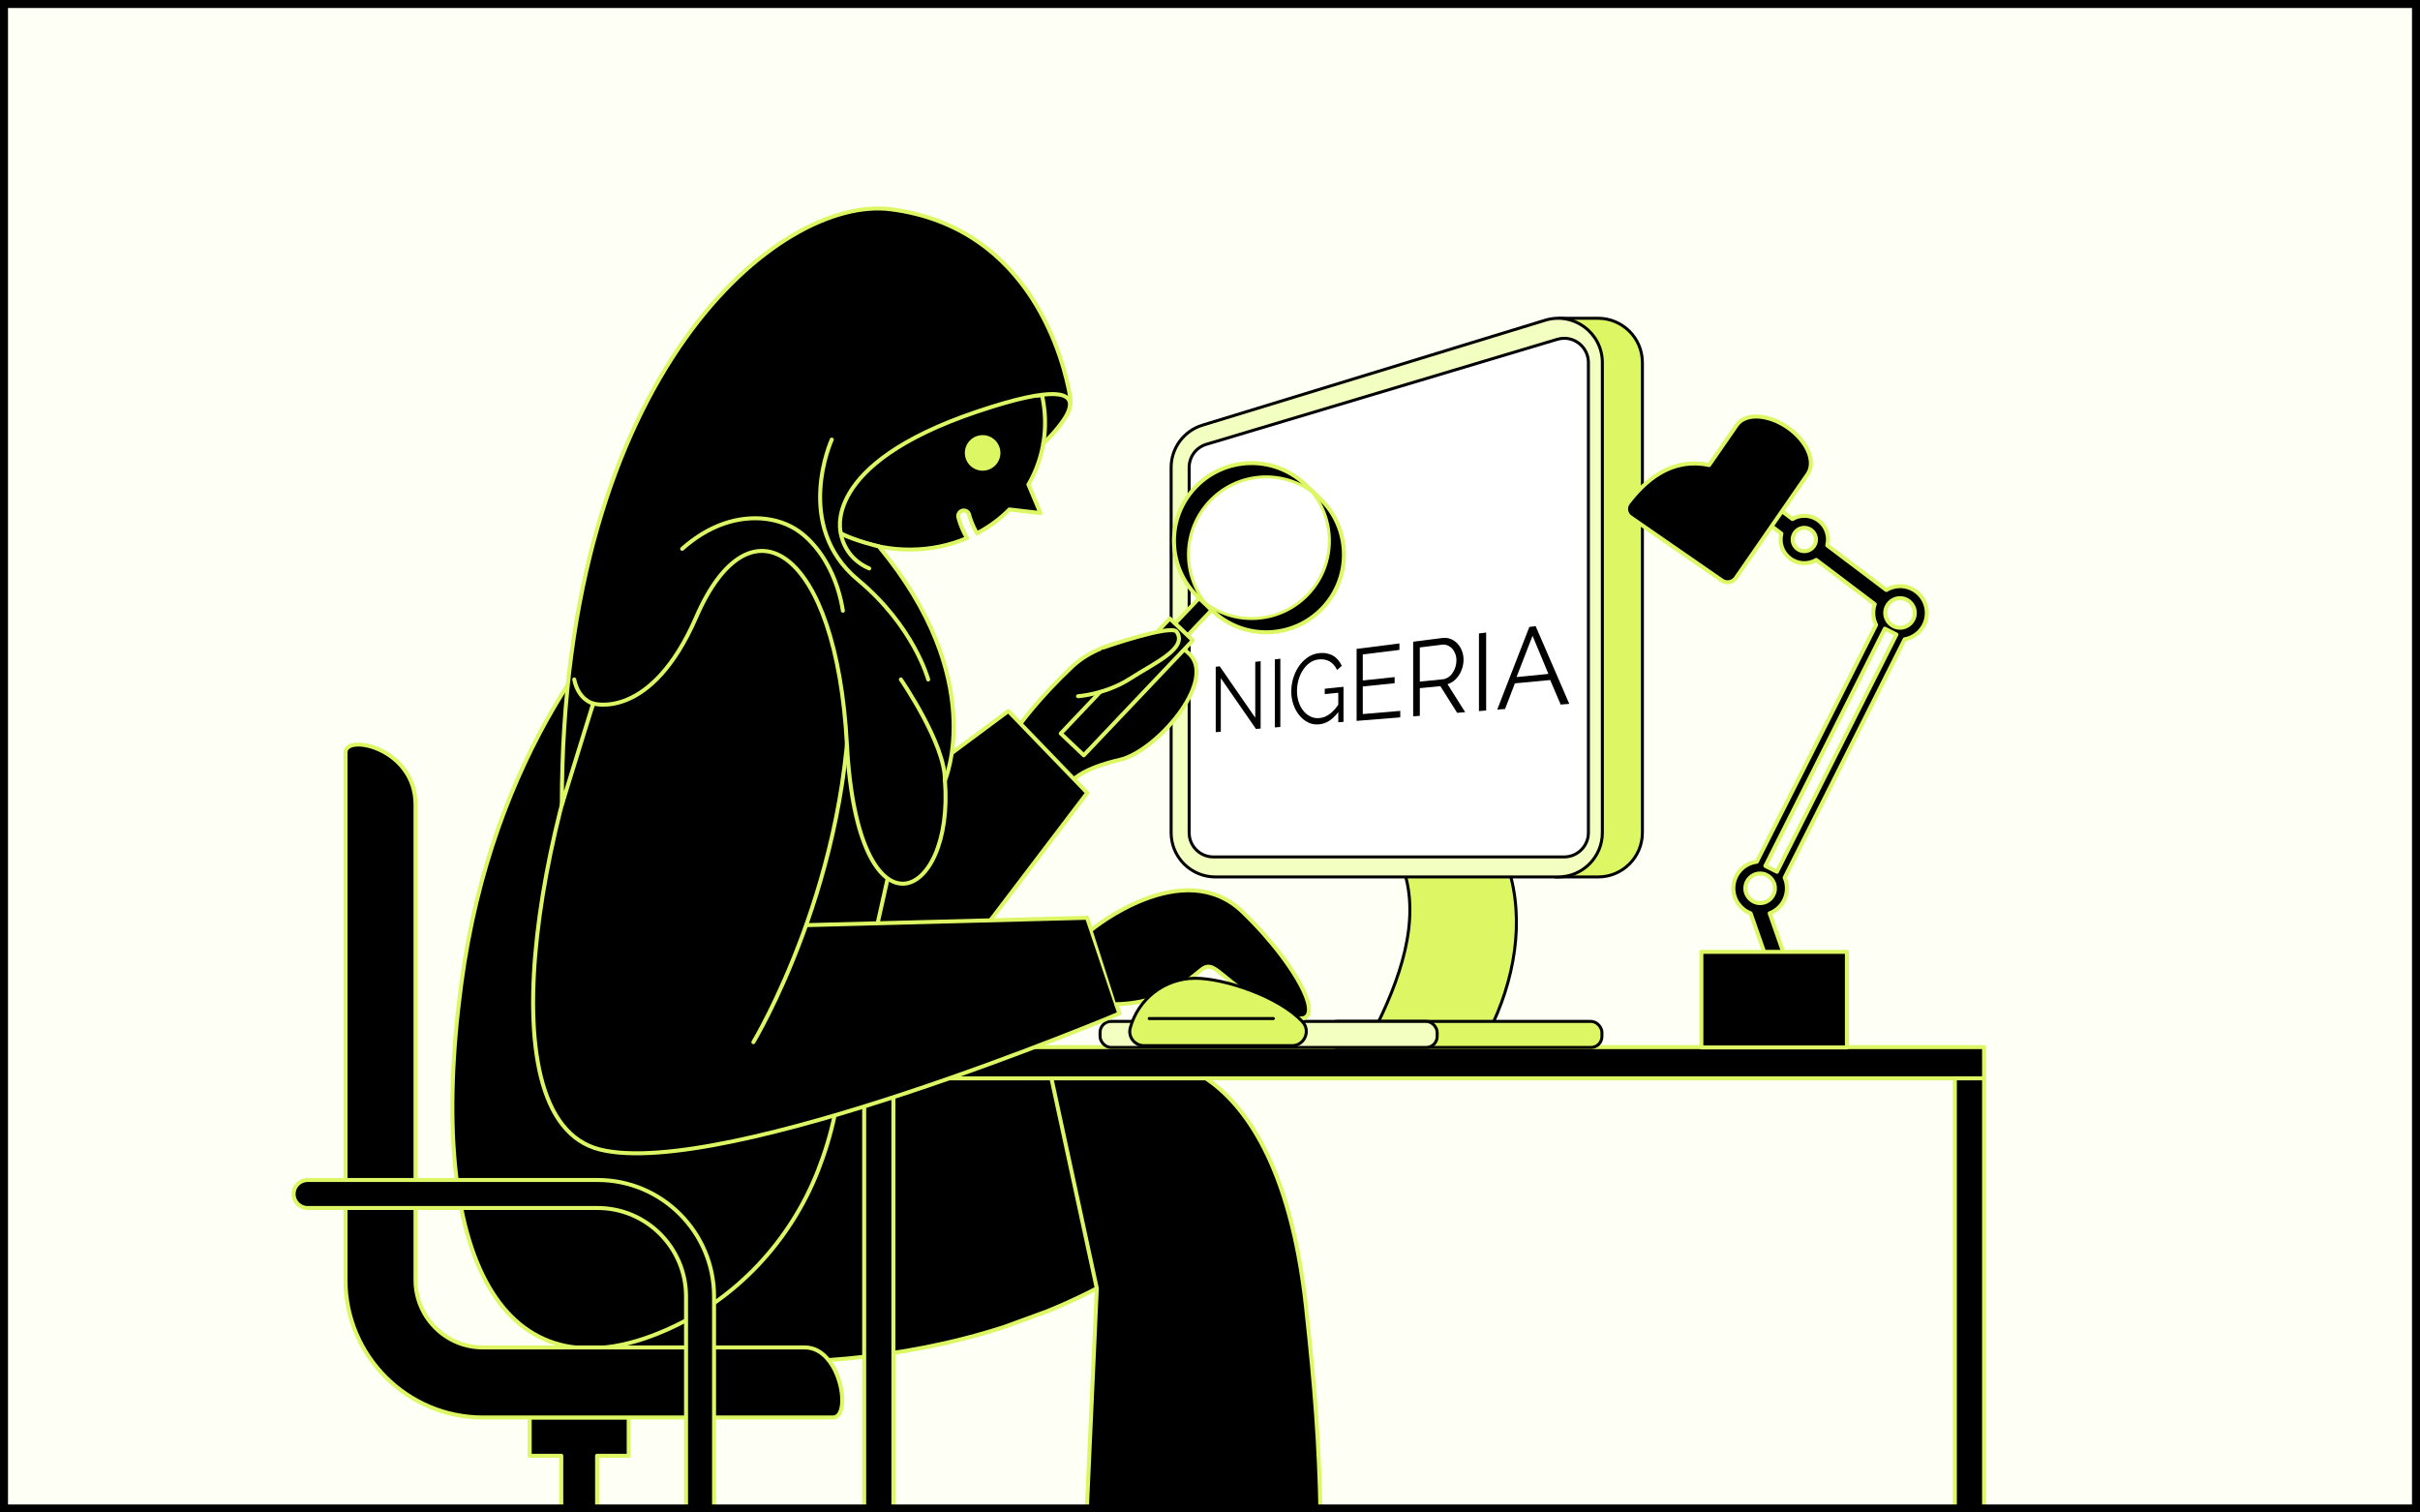 <?xml version="1.0" encoding="UTF-8"?>
<svg xmlns="http://www.w3.org/2000/svg" viewBox="0 0 1209.6 756">
  <defs>
    <style>
      .cls-1, .cls-2 {
        fill: #dcf763;
      }

      .cls-3 {
        stroke-miterlimit: 10;
        stroke-width: 8px;
      }

      .cls-3, .cls-4, .cls-2, .cls-5 {
        stroke: #000;
      }

      .cls-3, .cls-6, .cls-7 {
        fill: none;
      }

      .cls-4, .cls-6, .cls-8, .cls-9, .cls-2, .cls-5 {
        stroke-linecap: round;
        stroke-linejoin: round;
      }

      .cls-4, .cls-9 {
        fill: #fff;
      }

      .cls-4, .cls-9, .cls-2, .cls-5 {
        stroke-width: 1.5px;
      }

      .cls-6, .cls-8 {
        stroke-width: 2px;
      }

      .cls-6, .cls-8, .cls-9 {
        stroke: #dcf763;
      }

      .cls-10 {
        fill: #fefff5;
      }

      .cls-5 {
        fill: #f2ffc0;
      }
    </style>
  </defs>
  <g id="Background_Color" data-name="Background Color">
    <rect class="cls-10" width="1209.6" height="756"/>
  </g>
  <g id="Illustration">
    <g>
      <path class="cls-2" d="m743.93,516.16h-57.6c13.15-25.82,24.17-55.94,15-82.19,19.2,0,33.4,0,52.6,0,8.33,26.24,3.15,56.37-10,82.19Z"/>
      <path class="cls-2" d="m798.92,159.08h0s-19.74,0-19.74,0l-1.68,279.25h21.3c12.22,0,22.12-9.91,22.12-22.12v-234.98c0-12.56-10.25-22.09-22-22.14Z"/>
      <path class="cls-5" d="m772.32,160.07l-171.3,52.45c-9.3,2.85-15.65,11.43-15.65,21.16v182.53c0,12.22,9.91,22.12,22.12,22.12h171.3c12.22,0,22.12-9.91,22.12-22.12v-234.98c0-14.87-14.38-25.51-28.6-21.16Z"/>
      <path class="cls-4" d="m606.5,428.33c-6.69,0-12.12-5.44-12.12-12.12v-182.53c0-5.36,3.45-10.02,8.58-11.59l175.3-52.45c1.18-.36,2.39-.55,3.59-.55,6.66,0,12.09,5.45,12.09,12.14v234.98c0,6.69-5.44,12.12-12.12,12.12h-175.3Z"/>
      <path class="cls-8" d="m526.36,529.78h-116.73l-120.92,141.16s106.57,26.9,213.25-7.69l21.6-7.89c13.79-5.62,27.46-12.38,40.78-20.48"/>
      <path class="cls-8" d="m543.14,756.44l5.08-112.48-22.68-104.97-1.99-9.21h51.71s12.39-.85,27.43,9.21c19.06,12.75,42.37,43.03,50.16,114.74,4.41,40.65,6.48,67.19,7.19,102.71"/>
      <g>
        <polyline class="cls-8" points="448.36 523.39 991.71 523.39 991.71 538.99 431.95 538.99 431.95 526.13"/>
        <polyline class="cls-8" points="431.95 756.44 431.95 538.99 446.55 538.99 446.55 756.44"/>
        <polyline class="cls-8" points="977.11 756.44 977.11 538.99 991.71 538.99 991.71 756.44"/>
      </g>
      <rect class="cls-2" x="662.85" y="510.54" width="137.85" height="13.01" rx="5.47" ry="5.47"/>
      <rect class="cls-5" x="549.85" y="510.54" width="168.49" height="13.01" rx="5.47" ry="5.47"/>
      <path class="cls-8" d="m536.84,389.46s4.75-5.5,22.85-9.66,48.17-38.68,35.23-52.5c-11.02-11.78-42.33-9.76-58.89,5.81s-25.94,28.62-25.94,28.62"/>
      <polygon class="cls-8" points="503.99 355.41 417.61 419.65 388.43 476.66 491.07 465.23 543.44 396.3 503.99 355.41"/>
      <polygon points="513.88 225.74 523.5 219.73 529.1 213.46 533.57 206.62 534.8 201.89 533.02 197.92 524.34 187.69 498.9 189.36 513.88 225.74"/>
      <path class="cls-8" d="m480.95,264.18c.6,1.43,1.38,3.06,2.38,4.77-17.38,7.4-38.35,7.96-58.13-.08-37.31-15.16-56.32-55.09-42.46-89.21,1.08-2.65,2.32-5.19,3.71-7.58-.68,1.37-1.31,2.81-1.9,4.26-10.81,26.61,88.97-15.05,107.37-7.57,18.4,7.47,15.96,31.24,28.9,28.69,2.71,12.18,1.91,24.96-3,37.05-1.09,2.69-2.35,5.26-3.78,7.7l6.01,14.24-15.53-1.8c-4.71,4.79-10.18,8.78-16.2,11.92-2.87-4.95-3.87-9.1-3.9-9.24-.3-1.5-1.81-2.42-3.29-2.1-1.49.33-2.45,1.82-2.1,3.29.05.25.57,2.49,1.91,5.66Z"/>
      <path class="cls-8" d="m417.17,557.51c-2.03,9.75-4.94,18.96-8.23,27.41-13.88,35.56-41.15,64.62-76.11,79.94-81.48,35.72-120.53-36.41-102.3-172.83,15.56-116.43,73.63-183.16,104.59-211.19l125.71,81.68-43.66,194.98Z"/>
      <polyline class="cls-8" points="280.55 756.44 280.55 727.66 264.75 727.66 264.75 708.51 314.25 708.51 314.25 727.66 298.45 727.66 298.45 756.44"/>
      <path class="cls-8" d="m376.56,520.9s49.73-82.16,48.16-183.5c-1.57-101.34-73.29-100.74-112.11-23.58-38.82,77.16-74.6,245.64-12.57,260.8,62.03,15.16,259.45-68.03,259.45-68.03l-16.13-47.84-140.42,3.68"/>
      <path class="cls-8" d="m545.94,464.44s45.39-37.17,75.07-8.7c29.67,28.47,47.77,64.79,18.15,49.92-30.79-15.45-31.33-27.3-39.28-20.51-15.71,13.43-29.25,16.49-41.96,16.79"/>
      <circle class="cls-1" cx="491.15" cy="226.38" r="8.89"/>
      <path class="cls-8" d="m521.47,221.72s46.03-42.61-32.98-16.01c-79.02,26.6-68.17,60.98-68.17,60.98,6.17,3.34,18.94,6.43,18.94,6.43,55.07,66.5,33.05,116.95,33.05,116.95,4.81,60.83-43.57,82.83-48.99-17.92-5.26-97.68-48.24-126.04-75.3-63.74-22.65,52.15-51.53,43.24-51.53,43.24l-15.66,50.57c0-216.34,108.93-304.73,164.39-297.62,70.57,9.05,86.72,76.62,89.69,93.69.52,3.01.04,6.13-1.47,8.79-1.86,3.25-5.36,8.13-11.96,14.65Z"/>
      <path class="cls-6" d="m415.74,219.73s-19.58,42.94,13.13,70.13c28.01,23.28,35.07,49.77,35.07,49.77"/>
      <path class="cls-6" d="m450.28,339.62s22.21,32.21,22.02,50.45"/>
      <path class="cls-6" d="m296.48,351.65s-7.33-1.63-9.46-12.02"/>
      <path class="cls-6" d="m421.3,305.26c-2.19-13.95-8.52-28.34-19.4-37.68s-26.39-10.56-40.02-5.87c-7.77,2.67-14.78,7.18-20.91,12.61"/>
      <path class="cls-6" d="m420.31,266.69s1.31,11.94,14.15,17.44"/>
      <path class="cls-8" d="m949.7,292.99c-2.51,0-4.86.71-6.87,1.91l-29.51-22.31c.24-.94.38-1.92.38-2.93,0-6.54-5.3-11.84-11.84-11.84-2.17,0-4.2.59-5.95,1.61l-14.78-11.18-5.51,7.29,14.79,11.18c-.24.94-.38,1.92-.38,2.93,0,6.54,5.3,11.84,11.84,11.84,2.17,0,4.2-.59,5.95-1.61l29.25,22.11c-.48,1.37-.75,2.84-.75,4.38,0,2.15.52,4.17,1.42,5.97l-59.63,118.39c-6.61.82-11.72,6.45-11.72,13.27,0,5.71,3.59,10.58,8.62,12.5l10,28.55h9.53l-10-28.55c5.04-1.92,8.62-6.79,8.62-12.5,0-1.9-.4-3.71-1.12-5.35l59.99-119.11c6.28-1.1,11.06-6.57,11.06-13.17,0-7.39-5.99-13.39-13.39-13.39Zm-47.84-17.49c-3.22,0-5.84-2.62-5.84-5.84s2.62-5.84,5.84-5.84,5.84,2.62,5.84,5.84-2.62,5.84-5.84,5.84Zm-22.09,175.9c-4.07,0-7.39-3.31-7.39-7.39s3.31-7.39,7.39-7.39,7.39,3.31,7.39,7.39-3.31,7.39-7.39,7.39Zm8.41-15.66l-5.79-2.92,59.72-118.58,5.79,2.92-59.72,118.58Zm61.52-121.97c-4.07,0-7.39-3.31-7.39-7.39s3.31-7.39,7.39-7.39,7.39,3.31,7.39,7.39-3.31,7.39-7.39,7.39Z"/>
      <rect class="cls-8" x="850.4" y="475.79" width="72.75" height="47.76"/>
      <path class="cls-8" d="m893.49,213.64c9.78,6.77,14.29,17.2,10.06,23.32l-35.91,51.92c-1.57,2.27-4.69,2.84-6.96,1.27l-45.75-31.65c-2.35-1.62-2.88-4.88-1.14-7.14,8.49-11.03,21.44-22.86,40.49-18.91l13.83-20c4.23-6.11,15.59-5.58,25.38,1.19Z"/>
      <path class="cls-8" d="m416.34,708.51h-174.96c-37.88,0-68.69-30.81-68.69-68.69v-263.67c0-9.67,35-2.12,35,26v237.67c0,18.58,15.11,33.69,33.69,33.69h160.96c17.88,0,23.67,35,14,35Z"/>
      <path class="cls-8" d="m342.91,756.44v-108.44c0-24.37-19.83-44.19-44.19-44.19h-144.97c-3.86,0-7-3.14-7-7s3.14-7,7-7h144.97c32.08,0,58.19,26.1,58.19,58.19v108.44"/>
      <path class="cls-8" d="m660.08,249.47l.03-.03-8.18-7.76-.03.03c-15.58-14.32-39.83-13.54-54.45,1.87-14.62,15.41-14.13,39.66.99,54.47l-.03.03,8.18,7.76.03-.03c15.58,14.32,39.83,13.54,54.45-1.87,14.62-15.41,14.13-39.66-.99-54.47Z"/>
      <path class="cls-9" d="m653.81,297.06c-13.6,14.33-35.53,16-51.07,4.64-12.16-14.92-11.64-36.91,1.96-51.24,13.6-14.33,35.53-16,51.07-4.64,12.16,14.92,11.64,36.91-1.96,51.24Z"/>
      <rect class="cls-8" x="592.14" y="299.58" width="8.67" height="17.44" transform="translate(376.02 -325.92) rotate(43.5)"/>
      <rect class="cls-8" x="555.29" y="303.75" width="15.86" height="79.19" transform="translate(391.01 -293.4) rotate(43.5)"/>
      <path class="cls-8" d="m538.84,348s13.78-.89,26.13-8.85,28.82-15.1,23.17-23.37c-2.7-3.94-36.79,7.93-36.79,7.93"/>
      <path class="cls-2" d="m645.82,522.67c6.16,0,9.42-7.33,5.26-11.88-11.66-12.74-39.21-21.81-53.63-21.81-15.55,0-28.64,10.53-32.52,24.85-1.21,4.46,2.27,8.83,6.89,8.83h74Z"/>
      <line class="cls-2" x1="574.41" y1="509.11" x2="636.48" y2="509.11"/>
    </g>
    <rect class="cls-7" x="64.8" width="1080" height="756"/>
    <rect class="cls-3" width="1209.6" height="756"/>
  </g>
  <g id="text">
    <g>
      <path d="m610.2,338.97v26.78l-2.54.2v-32.66l1.99-.25,17.77,25.7v-27.91l2.69-.34v33.67l-2.34.19-17.56-25.37Z"/>
      <path d="m637.2,363.59v-34l2.76-.35v34.13l-2.76.22Z"/>
      <path d="m668.93,355.89c-2.86,3.84-6.1,5.89-9.73,6.18-2.03.16-3.88-.2-5.56-1.08-1.68-.87-3.13-2.09-4.35-3.64-1.22-1.55-2.17-3.34-2.85-5.36-.68-2.02-1.02-4.13-1.02-6.33s.33-4.53,1-6.71c.67-2.18,1.6-4.15,2.79-5.9s2.63-3.22,4.31-4.39c1.68-1.18,3.52-1.9,5.52-2.15,1.47-.19,2.81-.17,4.02.06,1.21.23,2.3.62,3.26,1.18.96.56,1.81,1.28,2.53,2.14.72.86,1.33,1.84,1.83,2.91l-2.35,2.08c-1.01-2.08-2.32-3.54-3.92-4.38-1.6-.83-3.4-1.12-5.41-.88-1.66.2-3.15.8-4.48,1.78-1.32.98-2.44,2.2-3.37,3.66-.92,1.46-1.63,3.09-2.13,4.88-.49,1.79-.74,3.61-.74,5.46,0,1.95.28,3.77.84,5.47.56,1.7,1.34,3.17,2.33,4.4,1,1.23,2.17,2.18,3.52,2.85s2.83.94,4.44.81c1.72-.14,3.37-.75,4.94-1.83,1.58-1.08,3.1-2.71,4.57-4.87v-5.96l-6.76.67v-2.68l9.37-.97v17.53l-2.61.21v-5.16Z"/>
      <path d="m699.9,355.34v3.23l-21.82,1.75v-35.98l21.4-2.72v3.23l-18.32,2.25v13.02l15.93-1.69v3.06l-15.93,1.63v13.79l18.74-1.58Z"/>
      <path d="m706.35,358.06v-37.31l14.57-1.85c1.52-.19,2.94-.02,4.24.51s2.43,1.31,3.37,2.33,1.68,2.22,2.21,3.6c.53,1.38.79,2.82.79,4.3s-.2,2.78-.58,4.1c-.39,1.32-.94,2.54-1.65,3.64-.71,1.1-1.55,2.05-2.52,2.85-.97.8-2.06,1.38-3.26,1.75l8.83,14-4.01.32-8.4-13.33-10.26,1v13.83l-3.32.27Zm3.32-17.36l11.4-1.16c1.03-.1,1.96-.44,2.81-1.01s1.58-1.3,2.18-2.19c.6-.89,1.07-1.87,1.41-2.95.34-1.08.5-2.2.5-3.35s-.19-2.24-.58-3.25c-.39-1.02-.91-1.88-1.56-2.59-.65-.71-1.42-1.24-2.3-1.6-.88-.36-1.8-.48-2.76-.36l-11.1,1.37v17.1Z"/>
      <path d="m739.23,355.43v-38.81l3.6-.46v38.98l-3.6.29Z"/>
      <path d="m748.36,354.7l16.06-41.33,3.15-.4,16.81,38.85-4.31.34-5.23-12.26-17.65,1.67-4.9,12.81-3.94.32Zm17.66-36.9l-8,20.62,15.93-1.57-7.93-19.06Z"/>
    </g>
  </g>
</svg>